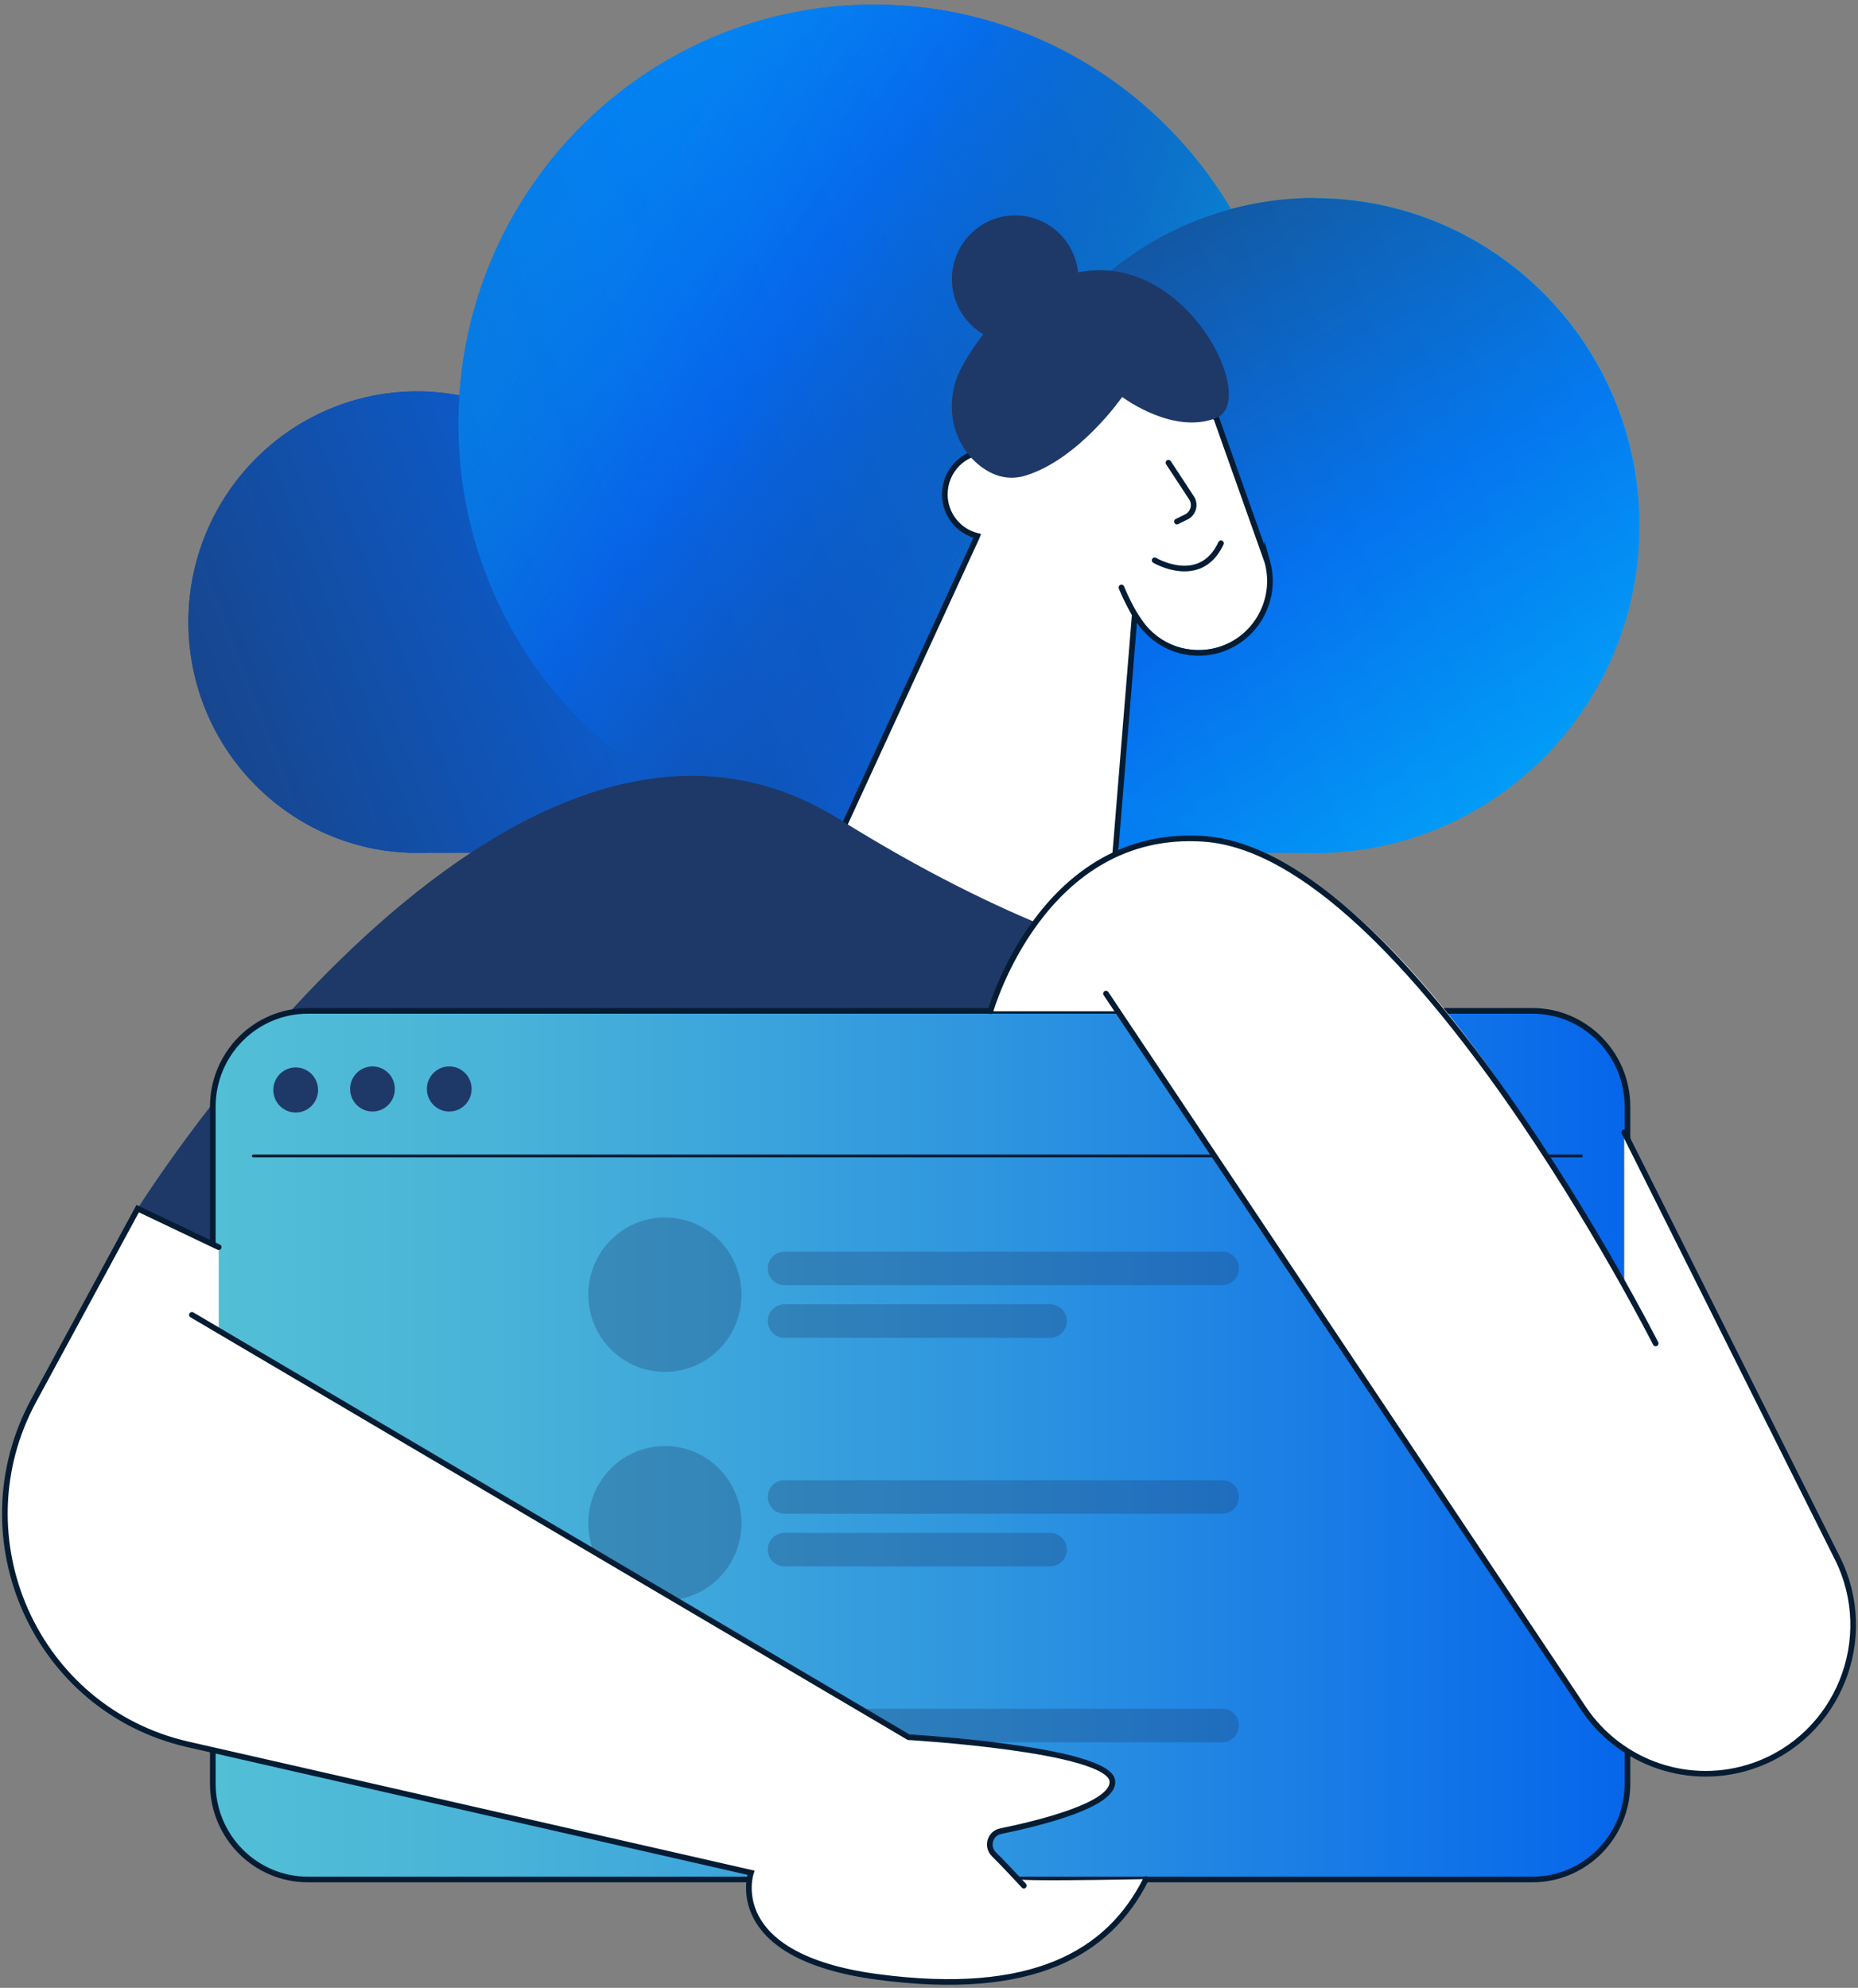 <?xml version="1.0" encoding="UTF-8"?> <svg xmlns="http://www.w3.org/2000/svg" width="329" height="352" viewBox="0 0 329 352" fill="none"><rect x="0" y="0" width="329" height="352" fill="#808080" stroke="none"/><g clip-path="url(#clip0_11594_4251)"><path d="M232.784 35.062C227.67 35.062 222.696 35.749 217.967 37.016C205.139 15.337 181.63 0.819 154.771 0.819C115.799 0.819 83.895 31.367 81.347 70.009C78.921 69.552 76.426 69.305 73.878 69.305C51.503 69.305 33.352 87.606 33.352 110.165C33.352 132.178 50.613 150.109 72.237 150.989V151.024H232.784C264.548 151.024 290.291 125.069 290.291 93.043C290.291 61.017 264.548 35.062 232.784 35.062Z" fill="url(#paint0_linear_11594_4251)"></path><path d="M37.244 117.327C37.122 117.045 37 116.781 36.878 116.5C37 116.781 37.122 117.063 37.244 117.327Z" fill="url(#paint1_linear_11594_4251)"></path><path d="M38.117 119.069C37.978 118.805 37.855 118.558 37.716 118.294C37.838 118.558 37.978 118.822 38.117 119.069Z" fill="url(#paint2_linear_11594_4251)"></path><path d="M36.459 115.549C36.337 115.268 36.232 114.969 36.11 114.669C36.215 114.969 36.337 115.25 36.459 115.549Z" fill="url(#paint3_linear_11594_4251)"></path><path d="M35.133 111.836C35.028 111.52 34.941 111.185 34.853 110.851C34.941 111.185 35.028 111.502 35.133 111.836Z" fill="url(#paint4_linear_11594_4251)"></path><path d="M39.059 120.758C38.92 120.512 38.78 120.283 38.641 120.037C38.78 120.283 38.92 120.529 39.059 120.758Z" fill="url(#paint5_linear_11594_4251)"></path><path d="M57.228 137.088C57.123 137.035 57.018 137 56.914 136.947C57.018 137 57.123 137.052 57.228 137.088Z" fill="url(#paint6_linear_11594_4251)"></path><path d="M35.743 113.719C35.639 113.42 35.534 113.103 35.429 112.787C35.534 113.103 35.639 113.403 35.743 113.719Z" fill="url(#paint7_linear_11594_4251)"></path><path d="M44.871 128.36C44.714 128.201 44.575 128.043 44.417 127.885C44.557 128.043 44.714 128.201 44.871 128.36Z" fill="url(#paint8_linear_11594_4251)"></path><path d="M52.219 134.36C52.097 134.272 51.957 134.202 51.835 134.114C51.957 134.202 52.097 134.29 52.219 134.36Z" fill="url(#paint9_linear_11594_4251)"></path><path d="M46.215 129.697C46.058 129.556 45.918 129.415 45.779 129.275C45.918 129.415 46.075 129.556 46.215 129.697Z" fill="url(#paint10_linear_11594_4251)"></path><path d="M34.592 109.919C34.504 109.584 34.434 109.232 34.347 108.88C34.417 109.232 34.504 109.567 34.592 109.919Z" fill="url(#paint11_linear_11594_4251)"></path><path d="M40.089 122.394C39.95 122.166 39.81 121.937 39.653 121.726C39.792 121.955 39.932 122.183 40.089 122.394Z" fill="url(#paint12_linear_11594_4251)"></path><path d="M41.171 123.961C41.014 123.749 40.874 123.538 40.735 123.345C40.874 123.556 41.032 123.767 41.171 123.961Z" fill="url(#paint13_linear_11594_4251)"></path><path d="M42.34 125.492C42.183 125.298 42.044 125.104 41.887 124.928C42.026 125.122 42.183 125.316 42.34 125.492Z" fill="url(#paint14_linear_11594_4251)"></path><path d="M50.631 133.304C50.491 133.216 50.352 133.111 50.23 133.005C50.369 133.111 50.509 133.199 50.631 133.304Z" fill="url(#paint15_linear_11594_4251)"></path><path d="M154.771 138.883C136.986 138.883 120.685 132.53 107.962 121.937C100.755 133.216 88.189 140.695 73.877 140.695H232.784C218.438 140.695 205.331 135.398 195.243 126.635C183.637 134.36 169.71 138.865 154.753 138.865L154.771 138.883Z" fill="url(#paint16_linear_11594_4251)"></path><path d="M64.487 139.586C64.487 139.586 64.365 139.551 64.296 139.534C64.365 139.534 64.418 139.568 64.487 139.586Z" fill="url(#paint17_linear_11594_4251)"></path><path d="M62.62 139.093C62.62 139.093 62.463 139.058 62.394 139.023C62.463 139.041 62.55 139.058 62.62 139.093Z" fill="url(#paint18_linear_11594_4251)"></path><path d="M66.39 139.991C66.39 139.991 66.286 139.973 66.233 139.956C66.286 139.956 66.338 139.973 66.39 139.991Z" fill="url(#paint19_linear_11594_4251)"></path><path d="M47.629 130.964C47.489 130.841 47.332 130.718 47.192 130.577C47.332 130.7 47.489 130.823 47.629 130.964Z" fill="url(#paint20_linear_11594_4251)"></path><path d="M58.99 137.844C58.886 137.809 58.799 137.774 58.694 137.721C58.799 137.756 58.886 137.792 58.99 137.844Z" fill="url(#paint21_linear_11594_4251)"></path><path d="M34.155 107.965C34.086 107.596 34.016 107.226 33.963 106.874C34.033 107.244 34.086 107.613 34.155 107.965Z" fill="url(#paint22_linear_11594_4251)"></path><path d="M72.237 140.695H73.877C73.319 140.695 72.778 140.677 72.237 140.66V140.695Z" fill="url(#paint23_linear_11594_4251)"></path><path d="M50.229 133.005C49.845 132.724 49.479 132.46 49.112 132.161C49.479 132.442 49.845 132.724 50.229 133.005Z" fill="url(#paint24_linear_11594_4251)"></path><path d="M48.694 131.826C48.345 131.545 47.995 131.246 47.647 130.964C47.995 131.263 48.345 131.545 48.694 131.826Z" fill="url(#paint25_linear_11594_4251)"></path><path d="M70.213 140.519C69.584 140.466 68.939 140.396 68.328 140.308C68.956 140.396 69.584 140.466 70.213 140.519Z" fill="url(#paint26_linear_11594_4251)"></path><path d="M58.694 137.721C58.205 137.528 57.716 137.299 57.227 137.088C57.716 137.316 58.205 137.528 58.694 137.721Z" fill="url(#paint27_linear_11594_4251)"></path><path d="M55.168 136.085C54.714 135.856 54.278 135.61 53.842 135.346C54.278 135.592 54.732 135.838 55.168 136.085Z" fill="url(#paint28_linear_11594_4251)"></path><path d="M60.527 138.425C60.003 138.249 59.497 138.055 58.991 137.844C59.497 138.038 60.003 138.231 60.527 138.425Z" fill="url(#paint29_linear_11594_4251)"></path><path d="M56.914 136.947C56.443 136.736 55.971 136.489 55.518 136.26C55.971 136.489 56.443 136.718 56.914 136.947Z" fill="url(#paint30_linear_11594_4251)"></path><path d="M64.296 139.551C63.738 139.41 63.179 139.27 62.621 139.094C63.179 139.252 63.738 139.41 64.296 139.551Z" fill="url(#paint31_linear_11594_4251)"></path><path d="M66.234 139.974C65.64 139.868 65.064 139.727 64.488 139.604C65.064 139.745 65.64 139.868 66.234 139.974Z" fill="url(#paint32_linear_11594_4251)"></path><path d="M70.265 140.537C70.911 140.589 71.574 140.642 72.237 140.66C71.574 140.625 70.911 140.589 70.265 140.537Z" fill="url(#paint33_linear_11594_4251)"></path><path d="M43.126 126.424C42.864 126.107 42.603 125.808 42.341 125.474C42.603 125.791 42.864 126.107 43.126 126.424Z" fill="url(#paint34_linear_11594_4251)"></path><path d="M45.779 129.275C45.465 128.975 45.168 128.676 44.871 128.36C45.168 128.676 45.482 128.975 45.779 129.275Z" fill="url(#paint35_linear_11594_4251)"></path><path d="M44.418 127.885C44.138 127.585 43.842 127.269 43.562 126.952C43.842 127.269 44.121 127.568 44.418 127.885Z" fill="url(#paint36_linear_11594_4251)"></path><path d="M37.716 118.294C37.559 117.978 37.402 117.661 37.245 117.327C37.402 117.643 37.559 117.96 37.716 118.294Z" fill="url(#paint37_linear_11594_4251)"></path><path d="M38.641 120.036C38.466 119.72 38.274 119.403 38.1 119.069C38.274 119.385 38.449 119.72 38.641 120.036Z" fill="url(#paint38_linear_11594_4251)"></path><path d="M40.735 123.345C40.508 123.028 40.299 122.711 40.089 122.395C40.299 122.711 40.526 123.028 40.735 123.345Z" fill="url(#paint39_linear_11594_4251)"></path><path d="M39.653 121.708C39.461 121.392 39.252 121.075 39.06 120.74C39.252 121.057 39.444 121.392 39.653 121.708Z" fill="url(#paint40_linear_11594_4251)"></path><path d="M107.963 132.266C91.61 118.664 81.19 98.058 81.19 75.007C81.19 73.317 81.243 71.663 81.365 70.009C80.161 69.781 78.921 69.605 77.682 69.481C76.443 69.358 75.169 69.305 73.895 69.305C52.219 69.305 34.505 86.48 33.422 108.071C33.388 108.775 33.37 109.461 33.37 110.182C33.37 110.904 33.388 111.573 33.422 112.259C33.422 112.488 33.457 112.734 33.475 112.963C33.51 113.42 33.527 113.86 33.58 114.3C33.614 114.582 33.649 114.846 33.684 115.127C33.737 115.532 33.772 115.919 33.841 116.324C33.894 116.623 33.946 116.922 33.998 117.203C34.068 117.573 34.121 117.943 34.19 118.294C34.26 118.611 34.33 118.91 34.4 119.209C34.47 119.561 34.557 119.896 34.644 120.248C34.731 120.564 34.819 120.864 34.906 121.18C34.993 121.515 35.081 121.831 35.185 122.166C35.29 122.482 35.395 122.799 35.499 123.116C35.604 123.433 35.709 123.732 35.813 124.049C35.936 124.365 36.058 124.682 36.18 124.999C36.285 125.298 36.407 125.579 36.529 125.879C36.669 126.195 36.808 126.512 36.948 126.829C37.07 127.11 37.192 127.392 37.314 127.656C37.471 127.973 37.629 128.289 37.786 128.624C37.908 128.888 38.047 129.152 38.187 129.398C38.362 129.715 38.536 130.049 38.728 130.366C38.868 130.612 39.007 130.858 39.147 131.087C39.339 131.404 39.531 131.738 39.74 132.055C39.88 132.284 40.02 132.513 40.177 132.724C40.386 133.04 40.613 133.357 40.822 133.674C40.962 133.885 41.119 134.096 41.259 134.29C41.486 134.607 41.73 134.923 41.974 135.24C42.114 135.434 42.271 135.627 42.428 135.803C42.69 136.12 42.952 136.437 43.213 136.753C43.37 136.929 43.51 137.105 43.667 137.281C43.946 137.598 44.226 137.897 44.522 138.214C44.662 138.372 44.819 138.531 44.976 138.689C45.273 139.006 45.587 139.305 45.884 139.604C46.023 139.745 46.18 139.886 46.32 140.026C46.634 140.325 46.966 140.625 47.297 140.924C47.437 141.047 47.594 141.17 47.734 141.311C48.083 141.61 48.432 141.892 48.781 142.173C48.92 142.279 49.06 142.402 49.2 142.507C49.566 142.789 49.933 143.071 50.317 143.352C50.456 143.458 50.596 143.546 50.718 143.651C51.102 143.933 51.503 144.197 51.905 144.461C52.027 144.549 52.167 144.637 52.289 144.707C52.708 144.971 53.127 145.235 53.545 145.481C53.668 145.552 53.79 145.622 53.912 145.692C54.348 145.939 54.802 146.185 55.238 146.431C55.361 146.484 55.465 146.555 55.587 146.607C56.041 146.836 56.512 147.083 56.984 147.294C57.088 147.346 57.193 147.399 57.298 147.434C57.786 147.663 58.275 147.874 58.764 148.068C58.868 148.103 58.956 148.138 59.06 148.191C59.567 148.385 60.073 148.596 60.596 148.772C60.684 148.807 60.771 148.825 60.858 148.86C61.382 149.036 61.923 149.212 62.464 149.37C62.533 149.388 62.621 149.405 62.691 149.44C63.249 149.599 63.808 149.757 64.366 149.898C64.436 149.898 64.488 149.933 64.558 149.951C65.134 150.092 65.71 150.215 66.303 150.32C66.356 150.32 66.408 150.338 66.46 150.356C67.054 150.461 67.665 150.567 68.275 150.655C68.31 150.655 68.345 150.655 68.38 150.655C69.008 150.743 69.637 150.813 70.265 150.866C70.282 150.866 70.3 150.866 70.317 150.866C70.963 150.919 71.626 150.971 72.29 150.989C72.831 151.007 73.372 151.024 73.93 151.024C88.241 151.024 100.807 143.546 108.015 132.266H107.963Z" fill="url(#paint41_linear_11594_4251)"></path><path d="M81.173 75.024C81.173 98.076 91.592 118.664 107.945 132.284C120.668 142.877 136.969 149.229 154.753 149.229C169.71 149.229 183.62 144.725 195.243 137C183.009 126.371 175.26 110.622 175.26 93.061C175.26 66.208 193.376 43.614 217.967 37.016C209.136 22.111 195.261 10.603 178.733 4.849C177.232 4.321 175.696 3.846 174.161 3.424C168 1.734 161.49 0.819 154.771 0.819C153.549 0.819 152.345 0.855 151.141 0.907C149.936 0.96 148.75 1.048 147.545 1.171C146.952 1.224 146.359 1.294 145.765 1.365C144.002 1.576 142.24 1.858 140.512 2.209C138.784 2.544 137.074 2.949 135.398 3.406C106.409 11.36 84.559 36.717 81.539 67.651C81.47 68.443 81.4 69.217 81.347 70.009C81.243 71.663 81.173 73.335 81.173 75.007V75.024Z" fill="url(#paint42_linear_11594_4251)"></path><path d="M81.173 75.024C81.173 98.076 91.592 118.664 107.945 132.284C120.668 142.877 136.969 149.229 154.753 149.229C169.71 149.229 183.62 144.725 195.243 137C183.009 126.371 175.26 110.622 175.26 93.061C175.26 66.208 193.376 43.614 217.967 37.016C209.136 22.111 195.261 10.603 178.733 4.849C177.232 4.321 175.696 3.846 174.161 3.424C168 1.734 161.49 0.819 154.771 0.819C153.549 0.819 152.345 0.855 151.141 0.907C149.936 0.96 148.75 1.048 147.545 1.171C146.952 1.224 146.359 1.294 145.765 1.365C144.002 1.576 142.24 1.858 140.512 2.209C138.784 2.544 137.074 2.949 135.398 3.406C106.409 11.36 84.559 36.717 81.539 67.651C81.47 68.443 81.4 69.217 81.347 70.009C81.243 71.663 81.173 73.335 81.173 75.007V75.024Z" fill="url(#paint43_linear_11594_4251)"></path><path d="M232.784 35.062C230.864 35.062 228.962 35.151 227.095 35.344C223.971 35.661 220.934 36.224 217.967 37.016C193.376 43.597 175.26 66.191 175.26 93.061C175.26 110.622 183.009 126.354 195.244 137C205.314 145.763 218.438 151.059 232.784 151.059C264.548 151.059 290.291 125.104 290.291 93.079C290.291 61.053 264.548 35.098 232.784 35.098V35.062Z" fill="url(#paint44_linear_11594_4251)"></path><g opacity="0.24"><path d="M232.802 35.062C227.688 35.062 222.714 35.749 217.984 37.016C205.157 15.337 181.648 0.819 154.788 0.819C115.816 0.819 83.913 31.367 81.365 70.009C78.939 69.552 76.443 69.305 73.895 69.305C51.521 69.305 33.37 87.606 33.37 110.165C33.37 132.178 50.631 150.109 72.255 150.989V151.024H232.802C264.565 151.024 290.308 125.069 290.308 93.043C290.308 61.017 264.565 35.062 232.802 35.062Z" fill="url(#paint45_linear_11594_4251)"></path></g><path d="M224.407 98.956L215.366 74.021L201.335 64.484L179.431 77.189L178.157 80.708C177.163 80.215 176.046 79.916 174.859 79.916C170.688 79.916 167.302 83.33 167.302 87.535C167.302 91.108 169.745 94.081 173.044 94.909L172.956 95.137L148.837 147.575L195.802 171.735L200.933 108.299L201.858 109.637C204.965 114.142 210.602 116.13 215.838 114.564C222.435 112.575 226.257 105.625 224.407 98.938V98.956Z" fill="white"></path><path d="M224.407 99.484L215.366 74.021L201.335 64.484L179.431 77.189L178.157 80.708C177.163 80.215 176.046 79.916 174.859 79.916C170.688 79.916 167.302 83.33 167.302 87.535C167.302 91.108 169.745 94.081 173.044 94.909L172.956 95.137L148.837 147.575L195.802 171.735L200.933 108.827L201.858 110.165C204.965 114.669 210.602 116.658 215.838 115.092C222.435 113.103 226.257 106.153 224.407 99.466V99.484Z" stroke="#051C33" stroke-miterlimit="10" stroke-linecap="round"></path><path d="M24.382 214.002C24.382 214.002 90.143 108.599 148.575 145.041C206.989 181.484 238.316 173.865 238.316 173.865L202.975 214.002L46.041 224.596L24.417 214.002H24.382Z" fill="#1E3968"></path><path d="M271.337 179.003H54.523C45.221 179.003 37.681 186.605 37.681 195.984V315.834C37.681 325.213 45.221 332.815 54.523 332.815H271.337C280.638 332.815 288.179 325.213 288.179 315.834V195.984C288.179 186.605 280.638 179.003 271.337 179.003Z" fill="url(#paint46_linear_11594_4251)"></path><path d="M271.337 179.003H54.523C45.221 179.003 37.681 186.605 37.681 195.984V315.834C37.681 325.213 45.221 332.815 54.523 332.815H271.337C280.638 332.815 288.179 325.213 288.179 315.834V195.984C288.179 186.605 280.638 179.003 271.337 179.003Z" stroke="#051C33" stroke-miterlimit="10" stroke-linecap="round"></path><path opacity="0.3" d="M117.736 242.931C125.225 242.931 131.297 236.81 131.297 229.259C131.297 221.708 125.225 215.586 117.736 215.586C110.247 215.586 104.175 221.708 104.175 229.259C104.175 236.81 110.247 242.931 117.736 242.931Z" fill="#1E3968"></path><path opacity="0.3" d="M216.431 221.639H138.906C137.277 221.639 135.957 222.967 135.957 224.604C135.957 226.242 137.277 227.569 138.906 227.569H216.431C218.06 227.569 219.38 226.242 219.38 224.604C219.38 222.967 218.06 221.639 216.431 221.639Z" fill="#1E3968"></path><path opacity="0.3" d="M185.958 230.966H138.906C137.277 230.966 135.957 232.293 135.957 233.931C135.957 235.568 137.277 236.896 138.906 236.896H185.958C187.587 236.896 188.908 235.568 188.908 233.931C188.908 232.293 187.587 230.966 185.958 230.966Z" fill="#1E3968"></path><path opacity="0.3" d="M117.736 283.404C125.225 283.404 131.297 277.282 131.297 269.731C131.297 262.18 125.225 256.059 117.736 256.059C110.247 256.059 104.175 262.18 104.175 269.731C104.175 277.282 110.247 283.404 117.736 283.404Z" fill="#1E3968"></path><path opacity="0.3" d="M216.431 262.112H138.906C137.277 262.112 135.957 263.439 135.957 265.077C135.957 266.714 137.277 268.042 138.906 268.042H216.431C218.06 268.042 219.38 266.714 219.38 265.077C219.38 263.439 218.06 262.112 216.431 262.112Z" fill="#1E3968"></path><path opacity="0.3" d="M185.958 271.438H138.906C137.277 271.438 135.957 272.766 135.957 274.403C135.957 276.041 137.277 277.368 138.906 277.368H185.958C187.587 277.368 188.908 276.041 188.908 274.403C188.908 272.766 187.587 271.438 185.958 271.438Z" fill="#1E3968"></path><path opacity="0.3" d="M117.736 323.876C125.225 323.876 131.297 317.755 131.297 310.203C131.297 302.652 125.225 296.531 117.736 296.531C110.247 296.531 104.175 302.652 104.175 310.203C104.175 317.755 110.247 323.876 117.736 323.876Z" fill="#1E3968"></path><path opacity="0.3" d="M216.431 302.584H138.906C137.277 302.584 135.957 303.911 135.957 305.549C135.957 307.187 137.277 308.514 138.906 308.514H216.431C218.06 308.514 219.38 307.187 219.38 305.549C219.38 303.911 218.06 302.584 216.431 302.584Z" fill="#1E3968"></path><path opacity="0.3" d="M185.958 311.91H138.906C137.277 311.91 135.957 313.238 135.957 314.875C135.957 316.513 137.277 317.84 138.906 317.84H185.958C187.587 317.84 188.908 316.513 188.908 314.875C188.908 313.238 187.587 311.91 185.958 311.91Z" fill="#1E3968"></path><path d="M44.854 204.694H280.011" stroke="#051C33" stroke-width="0.5" stroke-miterlimit="10" stroke-linecap="round"></path><path d="M38.728 235.629V220.848L24.382 214.02L5.969 247.999C-7.242 272.388 6.353 302.742 33.248 308.884L132.972 331.619C132.972 331.619 127.929 346.4 155.347 350.06C182.765 353.72 196.326 345.925 202.94 332.745C202.94 332.745 195.523 332.903 189.187 332.938C184.597 332.973 180.601 332.938 180.391 332.745C180.147 332.498 177.948 330.316 175.958 328.363C174.58 327.008 175.26 324.668 177.145 324.281C184.248 322.82 197.285 319.582 196.936 315.43C196.465 309.711 160.844 307.634 160.844 307.634L38.693 235.647L38.728 235.629Z" fill="white"></path><path d="M38.728 220.848L24.382 214.02L5.969 247.999C-7.242 272.388 6.353 302.742 33.248 308.884L132.972 331.619C132.972 331.619 127.929 346.4 155.347 350.06C182.765 353.72 196.326 345.925 202.94 332.745" stroke="#051C33" stroke-miterlimit="10" stroke-linecap="round"></path><path d="M181.299 333.906C181.054 333.66 177.983 330.299 175.993 328.346C174.614 326.991 175.295 324.65 177.18 324.263C184.283 322.803 197.32 319.565 196.971 315.412C196.5 309.693 160.879 307.617 160.879 307.617L33.981 232.831" stroke="#051C33" stroke-miterlimit="10" stroke-linecap="round"></path><path d="M287.603 228.467V200.506L325.336 275.89C332.474 290.143 325.475 307.476 310.501 312.667C299.314 316.538 286.957 312.35 280.36 302.479L197.931 179.073H175.4C175.4 179.073 184.615 146.555 213.22 148.561C249.312 151.095 287.62 228.485 287.62 228.485L287.603 228.467Z" fill="white"></path><path d="M287.603 200.506L325.336 275.89C332.474 290.143 325.475 307.476 310.501 312.667C299.314 316.538 286.957 312.35 280.36 302.479L195.837 175.941" stroke="#051C33" stroke-miterlimit="10" stroke-linecap="round"></path><path d="M175.382 179.056C175.382 179.056 184.597 146.537 213.202 148.543C249.294 151.077 293.17 237.899 293.17 237.899" stroke="#051C33" stroke-miterlimit="10" stroke-linecap="round"></path><path d="M52.359 197.004C54.547 197.004 56.321 195.216 56.321 193.01C56.321 190.804 54.547 189.015 52.359 189.015C50.171 189.015 48.397 190.804 48.397 193.01C48.397 195.216 50.171 197.004 52.359 197.004Z" fill="#1E3968"></path><path d="M65.954 196.828C68.142 196.828 69.916 195.04 69.916 192.834C69.916 190.628 68.142 188.839 65.954 188.839C63.766 188.839 61.993 190.628 61.993 192.834C61.993 195.04 63.766 196.828 65.954 196.828Z" fill="#1E3968"></path><path d="M79.55 196.828C81.738 196.828 83.511 195.04 83.511 192.834C83.511 190.628 81.738 188.839 79.55 188.839C77.362 188.839 75.588 190.628 75.588 192.834C75.588 195.04 77.362 196.828 79.55 196.828Z" fill="#1E3968"></path><path d="M198.717 70.308C199.345 70.731 207.862 76.978 215.366 74.021C222.871 71.047 210.48 45.198 191.875 48.066C180.775 49.773 174.021 58.272 170.373 64.853C167.075 70.801 168.262 78.456 173.637 82.573C175.836 84.245 178.524 85.177 181.683 84.192C191.142 81.218 198.699 70.308 198.699 70.308H198.717Z" fill="#1E3968"></path><path d="M179.763 60.736C185.951 60.736 190.968 55.678 190.968 49.439C190.968 43.2 185.951 38.142 179.763 38.142C173.575 38.142 168.559 43.2 168.559 49.439C168.559 55.678 173.575 60.736 179.763 60.736Z" fill="#1E3968"></path><path d="M198.577 104.024C198.577 104.024 199.485 106.434 201.579 109.919" stroke="#051C33" stroke-miterlimit="10" stroke-linecap="round"></path><path d="M204.458 99.22C204.458 99.22 212.574 104.024 216.204 96.193" stroke="#051C33" stroke-miterlimit="10" stroke-linecap="round"></path><path d="M206.902 81.94L210.986 88.169C211.754 89.331 211.317 90.914 210.078 91.53L208.403 92.357" stroke="#051C33" stroke-miterlimit="10" stroke-linecap="round"></path></g><defs><linearGradient id="paint0_linear_11594_4251" x1="-0.069" y1="151.658" x2="287.035" y2="40.462" gradientUnits="userSpaceOnUse"><stop stop-color="#1E3968"></stop><stop offset="0.48" stop-color="#0666EB"></stop><stop offset="1" stop-color="#00C0FF"></stop></linearGradient><linearGradient id="paint1_linear_11594_4251" x1="-3.368" y1="132.829" x2="283.737" y2="21.65" gradientUnits="userSpaceOnUse"><stop stop-color="#1E3968"></stop><stop offset="0.48" stop-color="#0666EB"></stop><stop offset="1" stop-color="#00C0FF"></stop></linearGradient><linearGradient id="paint2_linear_11594_4251" x1="-2.652" y1="134.659" x2="284.451" y2="23.463" gradientUnits="userSpaceOnUse"><stop stop-color="#1E3968"></stop><stop offset="0.48" stop-color="#0666EB"></stop><stop offset="1" stop-color="#00C0FF"></stop></linearGradient><linearGradient id="paint3_linear_11594_4251" x1="-4.066" y1="130.999" x2="27.959" y2="118.596" gradientUnits="userSpaceOnUse"><stop stop-color="#1E3968"></stop><stop offset="0.48" stop-color="#0666EB"></stop><stop offset="1" stop-color="#00C0FF"></stop></linearGradient><linearGradient id="paint4_linear_11594_4251" x1="-5.497" y1="127.304" x2="281.607" y2="16.108" gradientUnits="userSpaceOnUse"><stop stop-color="#1E3968"></stop><stop offset="0.48" stop-color="#0666EB"></stop><stop offset="1" stop-color="#00C0FF"></stop></linearGradient><linearGradient id="paint5_linear_11594_4251" x1="-1.954" y1="136.472" x2="285.151" y2="25.277" gradientUnits="userSpaceOnUse"><stop stop-color="#1E3968"></stop><stop offset="0.48" stop-color="#0666EB"></stop><stop offset="1" stop-color="#00C0FF"></stop></linearGradient><linearGradient id="paint6_linear_11594_4251" x1="6.039" y1="157.113" x2="293.145" y2="45.936" gradientUnits="userSpaceOnUse"><stop stop-color="#1E3968"></stop><stop offset="0.48" stop-color="#0666EB"></stop><stop offset="1" stop-color="#00C0FF"></stop></linearGradient><linearGradient id="paint7_linear_11594_4251" x1="-4.782" y1="129.152" x2="282.323" y2="17.973" gradientUnits="userSpaceOnUse"><stop stop-color="#1E3968"></stop><stop offset="0.48" stop-color="#0666EB"></stop><stop offset="1" stop-color="#00C0FF"></stop></linearGradient><linearGradient id="paint8_linear_11594_4251" x1="1.414" y1="145.147" x2="288.518" y2="33.971" gradientUnits="userSpaceOnUse"><stop stop-color="#1E3968"></stop><stop offset="0.48" stop-color="#0666EB"></stop><stop offset="1" stop-color="#00C0FF"></stop></linearGradient><linearGradient id="paint9_linear_11594_4251" x1="4.434" y1="152.977" x2="291.537" y2="41.782" gradientUnits="userSpaceOnUse"><stop stop-color="#1E3968"></stop><stop offset="0.48" stop-color="#0666EB"></stop><stop offset="1" stop-color="#00C0FF"></stop></linearGradient><linearGradient id="paint10_linear_11594_4251" x1="2.042" y1="146.783" x2="289.146" y2="35.604" gradientUnits="userSpaceOnUse"><stop stop-color="#1E3968"></stop><stop offset="0.48" stop-color="#0666EB"></stop><stop offset="1" stop-color="#00C0FF"></stop></linearGradient><linearGradient id="paint11_linear_11594_4251" x1="-6.23" y1="125.439" x2="280.873" y2="14.261" gradientUnits="userSpaceOnUse"><stop stop-color="#1E3968"></stop><stop offset="0.48" stop-color="#0666EB"></stop><stop offset="1" stop-color="#00C0FF"></stop></linearGradient><linearGradient id="paint12_linear_11594_4251" x1="-1.256" y1="138.249" x2="285.848" y2="27.07" gradientUnits="userSpaceOnUse"><stop stop-color="#1E3968"></stop><stop offset="0.48" stop-color="#0666EB"></stop><stop offset="1" stop-color="#00C0FF"></stop></linearGradient><linearGradient id="paint13_linear_11594_4251" x1="-0.576" y1="140.009" x2="286.53" y2="28.832" gradientUnits="userSpaceOnUse"><stop stop-color="#1E3968"></stop><stop offset="0.48" stop-color="#0666EB"></stop><stop offset="1" stop-color="#00C0FF"></stop></linearGradient><linearGradient id="paint14_linear_11594_4251" x1="0.088" y1="141.751" x2="287.192" y2="30.572" gradientUnits="userSpaceOnUse"><stop stop-color="#1E3968"></stop><stop offset="0.48" stop-color="#0666EB"></stop><stop offset="1" stop-color="#00C0FF"></stop></linearGradient><linearGradient id="paint15_linear_11594_4251" x1="3.875" y1="151.499" x2="290.979" y2="40.303" gradientUnits="userSpaceOnUse"><stop stop-color="#1E3968"></stop><stop offset="0.48" stop-color="#0666EB"></stop><stop offset="1" stop-color="#00C0FF"></stop></linearGradient><linearGradient id="paint16_linear_11594_4251" x1="19.111" y1="190.881" x2="306.215" y2="79.685" gradientUnits="userSpaceOnUse"><stop stop-color="#1E3968"></stop><stop offset="0.48" stop-color="#0666EB"></stop><stop offset="1" stop-color="#00C0FF"></stop></linearGradient><linearGradient id="paint17_linear_11594_4251" x1="8.043" y1="161.574" x2="293.64" y2="50.021" gradientUnits="userSpaceOnUse"><stop stop-color="#1E3968"></stop><stop offset="0.48" stop-color="#0666EB"></stop><stop offset="1" stop-color="#00C0FF"></stop></linearGradient><linearGradient id="paint18_linear_11594_4251" x1="7.619" y1="160.49" x2="293.222" y2="48.96" gradientUnits="userSpaceOnUse"><stop stop-color="#1E3968"></stop><stop offset="0.48" stop-color="#0666EB"></stop><stop offset="1" stop-color="#00C0FF"></stop></linearGradient><linearGradient id="paint19_linear_11594_4251" x1="8.432" y1="162.584" x2="294.019" y2="51.022" gradientUnits="userSpaceOnUse"><stop stop-color="#1E3968"></stop><stop offset="0.48" stop-color="#0666EB"></stop><stop offset="1" stop-color="#00C0FF"></stop></linearGradient><linearGradient id="paint20_linear_11594_4251" x1="2.671" y1="148.402" x2="289.775" y2="37.207" gradientUnits="userSpaceOnUse"><stop stop-color="#1E3968"></stop><stop offset="0.48" stop-color="#0666EB"></stop><stop offset="1" stop-color="#00C0FF"></stop></linearGradient><linearGradient id="paint21_linear_11594_4251" x1="6.528" y1="158.38" x2="293.63" y2="47.203" gradientUnits="userSpaceOnUse"><stop stop-color="#1E3968"></stop><stop offset="0.48" stop-color="#0666EB"></stop><stop offset="1" stop-color="#00C0FF"></stop></linearGradient><linearGradient id="paint22_linear_11594_4251" x1="-6.946" y1="123.573" x2="280.159" y2="12.394" gradientUnits="userSpaceOnUse"><stop stop-color="#1E3968"></stop><stop offset="0.48" stop-color="#0666EB"></stop><stop offset="1" stop-color="#00C0FF"></stop></linearGradient><linearGradient id="paint23_linear_11594_4251" x1="9.39" y1="165.748" x2="296.482" y2="54.555" gradientUnits="userSpaceOnUse"><stop stop-color="#1E3968"></stop><stop offset="0.48" stop-color="#0666EB"></stop><stop offset="1" stop-color="#00C0FF"></stop></linearGradient><linearGradient id="paint24_linear_11594_4251" x1="5.638" y1="76.449" x2="70.532" y2="157.825" gradientUnits="userSpaceOnUse"><stop stop-color="#1E3968"></stop><stop offset="0.48" stop-color="#0666EB"></stop><stop offset="1" stop-color="#00C0FF"></stop></linearGradient><linearGradient id="paint25_linear_11594_4251" x1="5.289" y1="76.731" x2="70.165" y2="158.108" gradientUnits="userSpaceOnUse"><stop stop-color="#1E3968"></stop><stop offset="0.48" stop-color="#0666EB"></stop><stop offset="1" stop-color="#00C0FF"></stop></linearGradient><linearGradient id="paint26_linear_11594_4251" x1="13.91" y1="69.849" x2="78.806" y2="151.226" gradientUnits="userSpaceOnUse"><stop stop-color="#1E3968"></stop><stop offset="0.48" stop-color="#0666EB"></stop><stop offset="1" stop-color="#00C0FF"></stop></linearGradient><linearGradient id="paint27_linear_11594_4251" x1="8.412" y1="74.232" x2="73.306" y2="155.608" gradientUnits="userSpaceOnUse"><stop stop-color="#1E3968"></stop><stop offset="0.48" stop-color="#0666EB"></stop><stop offset="1" stop-color="#00C0FF"></stop></linearGradient><linearGradient id="paint28_linear_11594_4251" x1="7.104" y1="75.288" x2="71.998" y2="156.646" gradientUnits="userSpaceOnUse"><stop stop-color="#1E3968"></stop><stop offset="0.48" stop-color="#0666EB"></stop><stop offset="1" stop-color="#00C0FF"></stop></linearGradient><linearGradient id="paint29_linear_11594_4251" x1="9.163" y1="73.635" x2="74.056" y2="155.011" gradientUnits="userSpaceOnUse"><stop stop-color="#1E3968"></stop><stop offset="0.48" stop-color="#0666EB"></stop><stop offset="1" stop-color="#00C0FF"></stop></linearGradient><linearGradient id="paint30_linear_11594_4251" x1="7.732" y1="74.796" x2="72.608" y2="156.154" gradientUnits="userSpaceOnUse"><stop stop-color="#1E3968"></stop><stop offset="0.48" stop-color="#0666EB"></stop><stop offset="1" stop-color="#00C0FF"></stop></linearGradient><linearGradient id="paint31_linear_11594_4251" x1="10.873" y1="72.281" x2="75.766" y2="153.639" gradientUnits="userSpaceOnUse"><stop stop-color="#1E3968"></stop><stop offset="0.48" stop-color="#0666EB"></stop><stop offset="1" stop-color="#00C0FF"></stop></linearGradient><linearGradient id="paint32_linear_11594_4251" x1="11.834" y1="71.523" x2="76.71" y2="152.881" gradientUnits="userSpaceOnUse"><stop stop-color="#1E3968"></stop><stop offset="0.48" stop-color="#0666EB"></stop><stop offset="1" stop-color="#00C0FF"></stop></linearGradient><linearGradient id="paint33_linear_11594_4251" x1="15.045" y1="68.936" x2="79.938" y2="150.312" gradientUnits="userSpaceOnUse"><stop stop-color="#1E3968"></stop><stop offset="0.48" stop-color="#0666EB"></stop><stop offset="1" stop-color="#00C0FF"></stop></linearGradient><linearGradient id="paint34_linear_11594_4251" x1="4.573" y1="77.312" x2="69.45" y2="158.67" gradientUnits="userSpaceOnUse"><stop stop-color="#1E3968"></stop><stop offset="0.48" stop-color="#0666EB"></stop><stop offset="1" stop-color="#00C0FF"></stop></linearGradient><linearGradient id="paint35_linear_11594_4251" x1="4.782" y1="77.136" x2="69.675" y2="158.494" gradientUnits="userSpaceOnUse"><stop stop-color="#1E3968"></stop><stop offset="0.48" stop-color="#0666EB"></stop><stop offset="1" stop-color="#00C0FF"></stop></linearGradient><linearGradient id="paint36_linear_11594_4251" x1="4.643" y1="77.242" x2="69.537" y2="158.618" gradientUnits="userSpaceOnUse"><stop stop-color="#1E3968"></stop><stop offset="0.48" stop-color="#0666EB"></stop><stop offset="1" stop-color="#00C0FF"></stop></linearGradient><linearGradient id="paint37_linear_11594_4251" x1="5.271" y1="76.749" x2="70.165" y2="158.107" gradientUnits="userSpaceOnUse"><stop stop-color="#1E3968"></stop><stop offset="0.48" stop-color="#0666EB"></stop><stop offset="1" stop-color="#00C0FF"></stop></linearGradient><linearGradient id="paint38_linear_11594_4251" x1="4.992" y1="76.977" x2="69.869" y2="158.336" gradientUnits="userSpaceOnUse"><stop stop-color="#1E3968"></stop><stop offset="0.48" stop-color="#0666EB"></stop><stop offset="1" stop-color="#00C0FF"></stop></linearGradient><linearGradient id="paint39_linear_11594_4251" x1="4.625" y1="77.259" x2="69.519" y2="158.618" gradientUnits="userSpaceOnUse"><stop stop-color="#1E3968"></stop><stop offset="0.48" stop-color="#0666EB"></stop><stop offset="1" stop-color="#00C0FF"></stop></linearGradient><linearGradient id="paint40_linear_11594_4251" x1="4.765" y1="77.136" x2="69.658" y2="158.512" gradientUnits="userSpaceOnUse"><stop stop-color="#1E3968"></stop><stop offset="0.48" stop-color="#0666EB"></stop><stop offset="1" stop-color="#00C0FF"></stop></linearGradient><linearGradient id="paint41_linear_11594_4251" x1="-4.223" y1="140.924" x2="282.881" y2="29.745" gradientUnits="userSpaceOnUse"><stop stop-color="#1E3968"></stop><stop offset="0.48" stop-color="#0666EB"></stop><stop offset="1" stop-color="#00C0FF"></stop></linearGradient><linearGradient id="paint42_linear_11594_4251" x1="198.385" y1="103.46" x2="62.772" y2="16.458" gradientUnits="userSpaceOnUse"><stop stop-color="#1E3968" stop-opacity="0"></stop><stop offset="0.48" stop-color="#0666EB"></stop><stop offset="1" stop-color="#00C0FF" stop-opacity="0"></stop></linearGradient><linearGradient id="paint43_linear_11594_4251" x1="198.385" y1="103.46" x2="62.772" y2="16.458" gradientUnits="userSpaceOnUse"><stop stop-color="#1E3968" stop-opacity="0"></stop><stop offset="0.48" stop-color="#0666EB"></stop><stop offset="1" stop-color="#00C0FF" stop-opacity="0"></stop></linearGradient><linearGradient id="paint44_linear_11594_4251" x1="193.516" y1="24.469" x2="281.329" y2="175.299" gradientUnits="userSpaceOnUse"><stop stop-color="#1E3968"></stop><stop offset="0.48" stop-color="#0666EB"></stop><stop offset="1" stop-color="#00C0FF"></stop></linearGradient><linearGradient id="paint45_linear_11594_4251" x1="-0.052" y1="151.658" x2="287.053" y2="40.462" gradientUnits="userSpaceOnUse"><stop stop-color="#1E3968"></stop><stop offset="0.48" stop-color="#0666EB"></stop><stop offset="1" stop-color="#00C0FF"></stop></linearGradient><linearGradient id="paint46_linear_11594_4251" x1="37.681" y1="255.9" x2="288.179" y2="255.9" gradientUnits="userSpaceOnUse"><stop stop-color="#53BFD6"></stop><stop offset="0.2" stop-color="#49B3D8"></stop><stop offset="0.54" stop-color="#2F96DF"></stop><stop offset="1" stop-color="#0666EB"></stop></linearGradient><clipPath id="clip0_11594_4251"><rect width="329" height="351" fill="white" transform="translate(0 0.819)"></rect></clipPath></defs></svg> 